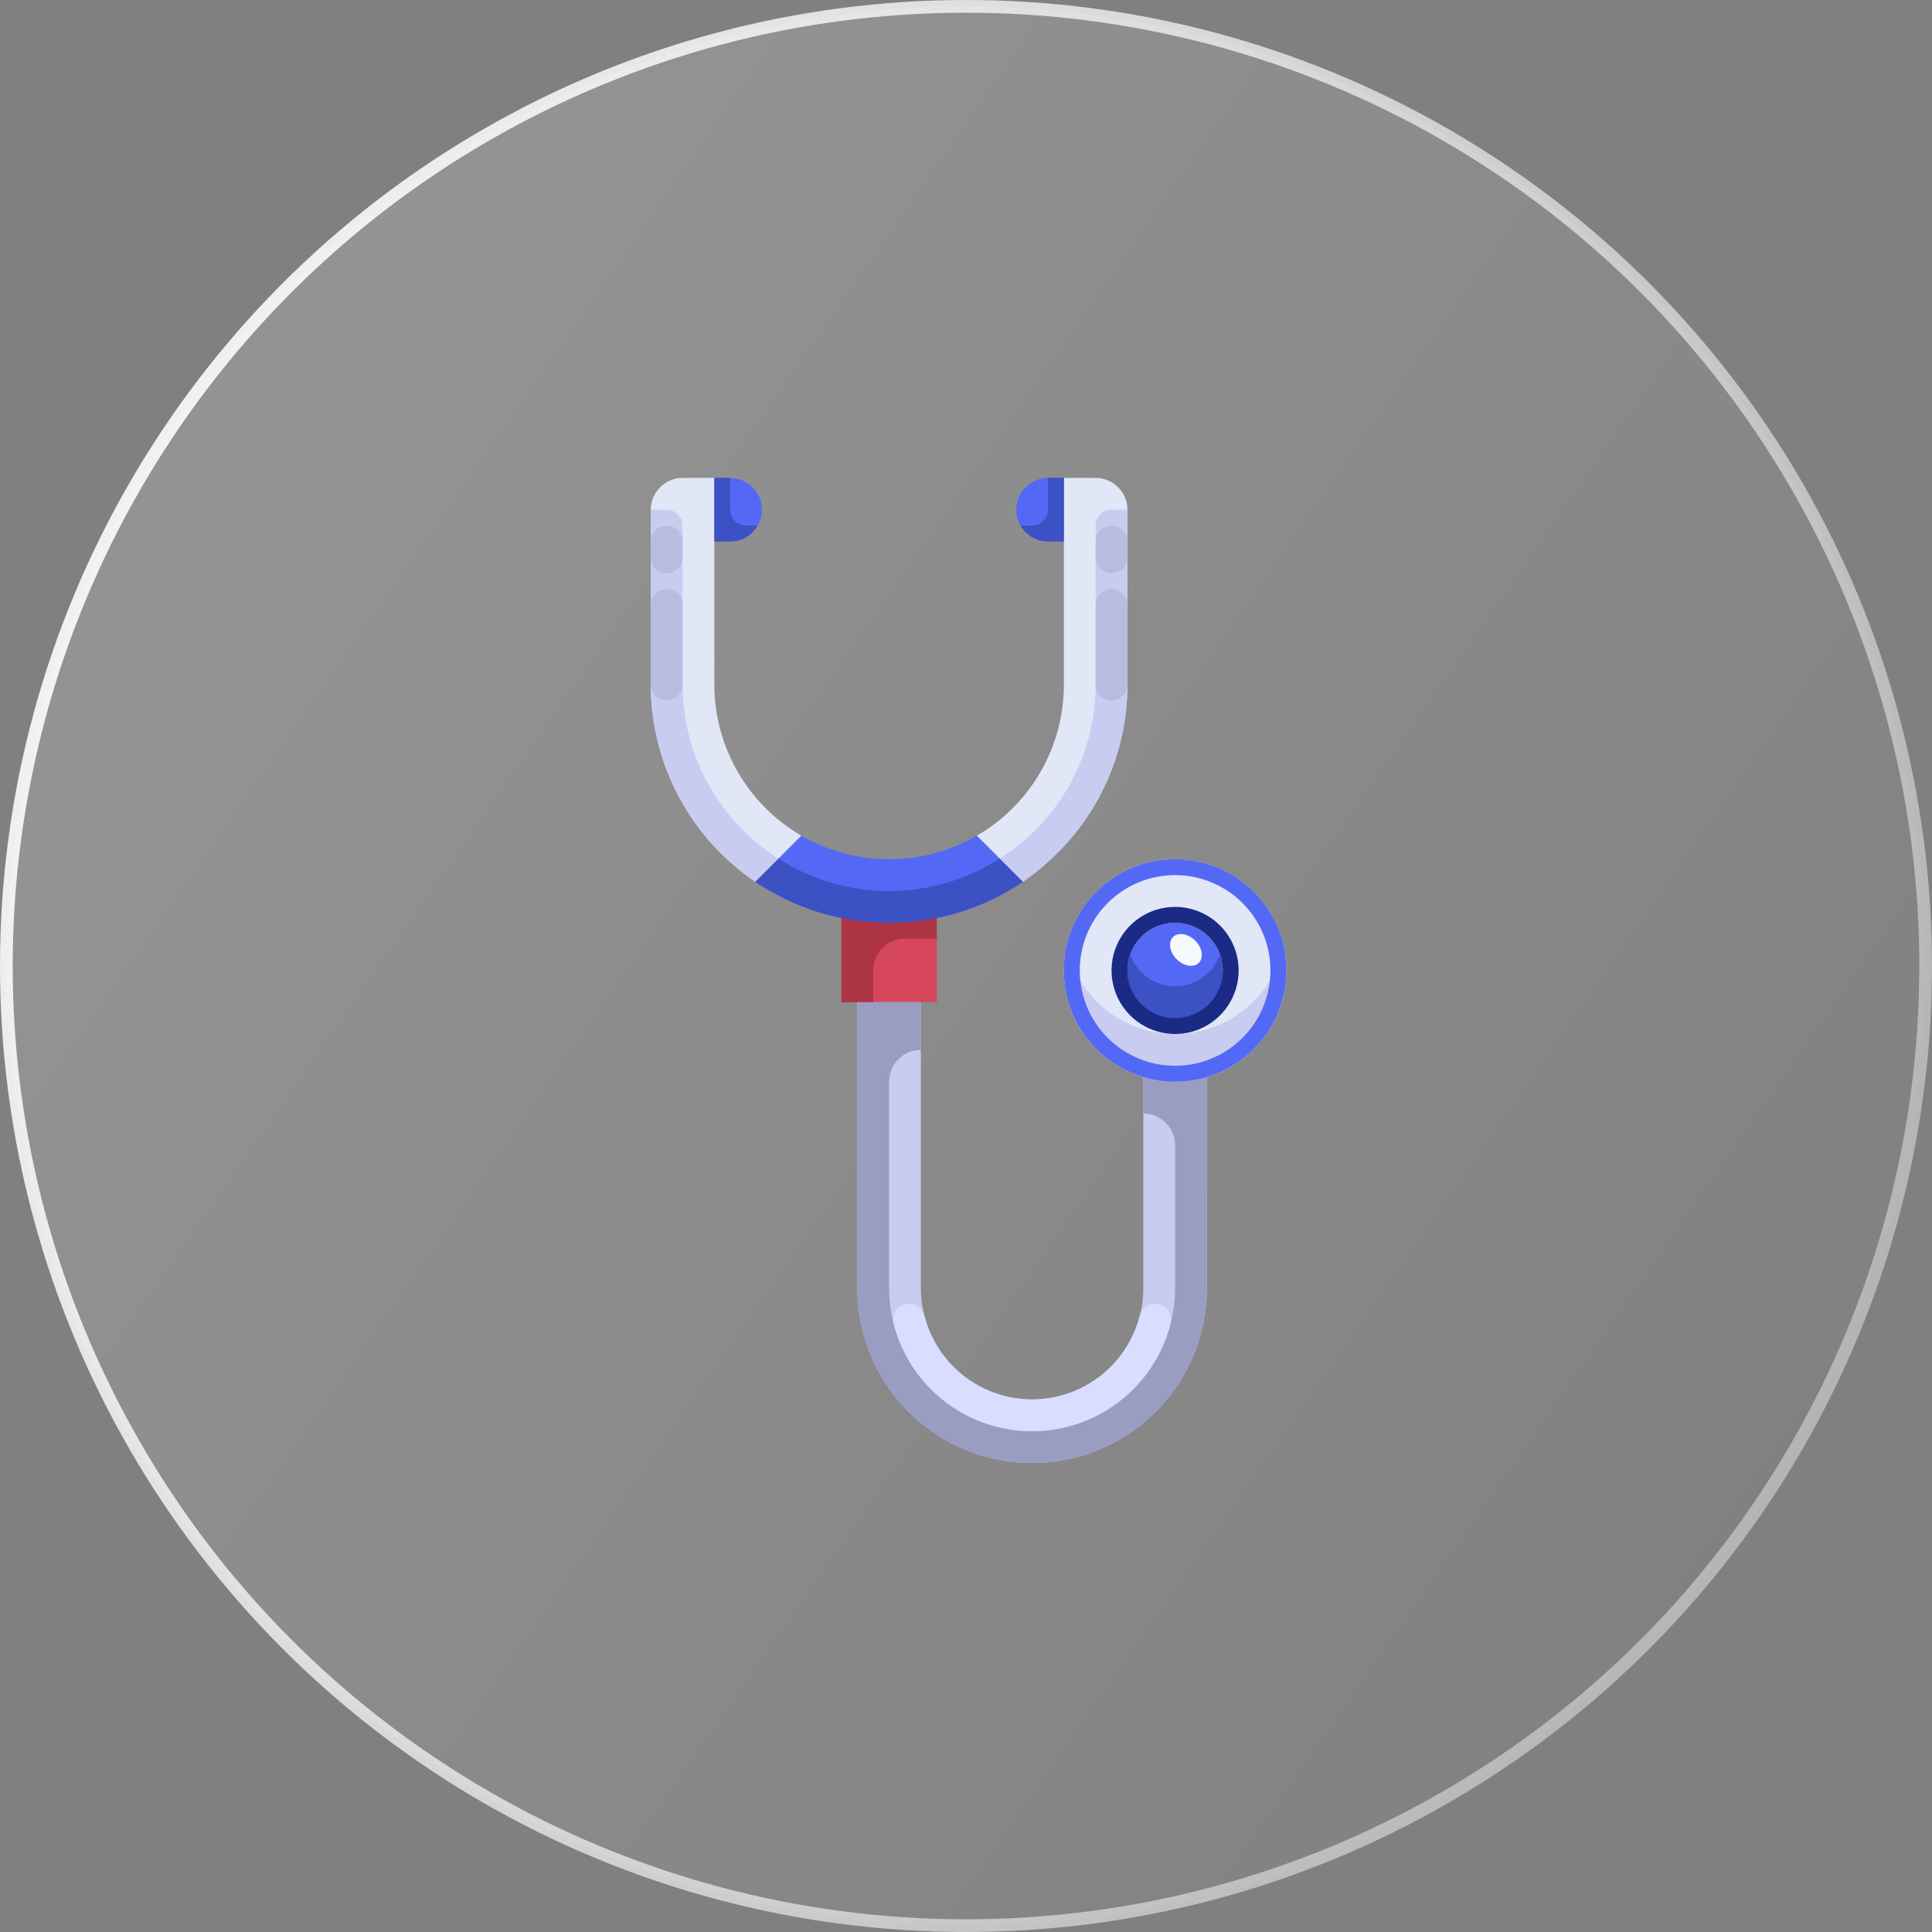 <svg width="190" height="190" viewBox="0 0 190 190" fill="none" xmlns="http://www.w3.org/2000/svg">
<rect x="0" y="0" width="190" height="190" fill="#808080" stroke="none"/>
<g id="Group 2608812">
<circle id="Ellipse 42" cx="95" cy="95" r="94.375" fill="url(#paint0_linear_400_1249)" stroke="url(#paint1_linear_400_1249)" stroke-width="1.25"/>
<g id="25-Stethoscope">
<path id="Vector" d="M71.812 47C72.641 47.002 73.434 47.333 74.019 47.918C74.605 48.504 74.935 49.297 74.938 50.125C74.94 50.535 74.859 50.942 74.701 51.32C74.542 51.699 74.309 52.042 74.016 52.328C73.729 52.622 73.386 52.855 73.008 53.013C72.629 53.172 72.223 53.252 71.812 53.25H70.25V47H71.812Z" fill="#5369F5"/>
<path id="Vector_2" d="M104.625 47V53.25H103.062C102.652 53.252 102.246 53.172 101.867 53.013C101.489 52.855 101.146 52.622 100.859 52.328C100.566 52.042 100.333 51.699 100.174 51.32C100.016 50.942 99.935 50.535 99.938 50.125C99.94 49.297 100.27 48.504 100.856 47.918C101.441 47.333 102.234 47.002 103.062 47H104.625Z" fill="#5369F5"/>
<path id="Vector_3" d="M92.125 90.281V98.562H82.75V90.281C85.844 90.906 89.031 90.906 92.125 90.281Z" fill="#D6475C"/>
<path id="Vector_4" d="M110.875 50.125V67.312C110.879 70.39 110.274 73.439 109.094 76.281C107.914 79.124 106.183 81.705 104 83.875C102.951 84.922 101.812 85.874 100.594 86.719L96.062 82.188C98.67 80.678 100.834 78.509 102.338 75.898C103.841 73.287 104.63 70.325 104.625 67.312V47H107.75C108.578 47.002 109.371 47.333 109.957 47.918C110.542 48.504 110.873 49.297 110.875 50.125Z" fill="#E1E7F7"/>
<path id="Vector_5" d="M78.812 82.188L74.281 86.719C71.115 84.568 68.522 81.675 66.73 78.293C64.938 74.91 64.001 71.141 64 67.312V50.125C64.002 49.297 64.332 48.504 64.918 47.918C65.504 47.333 66.297 47.002 67.125 47H70.25V67.312C70.25 70.325 71.041 73.284 72.544 75.894C74.046 78.504 76.208 80.675 78.812 82.188Z" fill="#E1E7F7"/>
<path id="Vector_6" d="M118.688 105.922V126.688C118.688 131.246 116.877 135.618 113.653 138.841C110.43 142.064 106.058 143.875 101.5 143.875C96.942 143.875 92.57 142.064 89.347 138.841C86.123 135.618 84.312 131.246 84.312 126.688V98.562H90.562V126.688C90.562 129.588 91.715 132.37 93.766 134.421C95.817 136.473 98.599 137.625 101.5 137.625C104.401 137.625 107.183 136.473 109.234 134.421C111.285 132.37 112.438 129.588 112.438 126.688V105.922C114.477 106.526 116.648 106.526 118.688 105.922Z" fill="#C7CCF0"/>
<path id="Vector_7" d="M115.562 100.125C118.151 100.125 120.25 98.026 120.25 95.438C120.25 92.849 118.151 90.75 115.562 90.75C112.974 90.75 110.875 92.849 110.875 95.438C110.875 98.026 112.974 100.125 115.562 100.125Z" fill="#5369F5"/>
<path id="Vector_8" d="M118.688 105.922C116.648 106.526 114.477 106.526 112.438 105.922C109.92 105.171 107.756 103.539 106.343 101.325C104.929 99.11 104.36 96.461 104.74 93.861C105.119 91.261 106.421 88.885 108.409 87.167C110.396 85.448 112.935 84.503 115.563 84.503C118.19 84.503 120.729 85.448 122.716 87.167C124.704 88.885 126.006 91.261 126.385 93.861C126.765 96.461 126.196 99.11 124.782 101.325C123.369 103.539 121.205 105.171 118.688 105.922ZM120.25 95.437C120.25 94.51 119.975 93.604 119.46 92.833C118.945 92.062 118.213 91.462 117.356 91.107C116.5 90.752 115.557 90.659 114.648 90.84C113.739 91.021 112.904 91.467 112.248 92.123C111.592 92.778 111.146 93.614 110.965 94.523C110.784 95.432 110.877 96.375 111.232 97.231C111.587 98.088 112.187 98.82 112.958 99.335C113.729 99.85 114.635 100.125 115.563 100.125C116.806 100.125 117.998 99.631 118.877 98.752C119.756 97.873 120.25 96.681 120.25 95.437Z" fill="#E1E7F7"/>
<path id="Vector_9" d="M92.125 90.281C89.063 90.906 85.908 90.912 82.844 90.3C79.78 89.689 76.868 88.471 74.281 86.719L78.812 82.188C81.434 83.702 84.409 84.5 87.438 84.5C90.466 84.5 93.441 83.702 96.062 82.188L100.594 86.719C98.035 88.456 95.156 89.667 92.125 90.281Z" fill="#5369F5"/>
<path id="Vector_10" d="M115.562 97C114.595 96.999 113.652 96.698 112.864 96.139C112.075 95.579 111.48 94.788 111.161 93.875C110.901 94.583 110.817 95.344 110.914 96.092C111.012 96.84 111.288 97.553 111.72 98.172C112.152 98.79 112.727 99.295 113.396 99.644C114.065 99.993 114.808 100.175 115.562 100.175C116.317 100.175 117.06 99.993 117.729 99.644C118.398 99.295 118.973 98.79 119.405 98.172C119.837 97.553 120.113 96.84 120.211 96.092C120.308 95.344 120.224 94.583 119.964 93.875C119.645 94.788 119.05 95.579 118.261 96.139C117.473 96.698 116.53 96.999 115.562 97Z" fill="#3B51C4"/>
<path id="Vector_11" d="M118.687 101.234C116.648 101.839 114.477 101.839 112.437 101.234C110.562 100.671 108.872 99.614 107.545 98.173C106.218 96.732 105.303 94.961 104.895 93.045C104.282 95.748 104.721 98.583 106.121 100.974C107.522 103.366 109.78 105.135 112.437 105.922C114.477 106.526 116.648 106.526 118.687 105.922C121.345 105.135 123.603 103.366 125.004 100.974C126.404 98.583 126.843 95.748 126.23 93.045C125.822 94.961 124.907 96.732 123.58 98.173C122.253 99.614 120.563 100.671 118.687 101.234Z" fill="#C7CCF0"/>
<path id="Vector_12" d="M107.75 51.688V67.312C107.75 70.732 106.885 74.095 105.236 77.09C103.587 80.086 101.208 82.615 98.319 84.444L100.594 86.719C101.812 85.874 102.951 84.922 104 83.875C106.183 81.705 107.914 79.124 109.094 76.281C110.274 73.439 110.879 70.39 110.875 67.312V50.125H109.313C108.898 50.125 108.501 50.29 108.208 50.583C107.915 50.876 107.75 51.273 107.75 51.688Z" fill="#C7CCF0"/>
<path id="Vector_13" d="M67.125 67.312V51.688C67.125 51.273 66.96 50.876 66.667 50.583C66.374 50.29 65.977 50.125 65.562 50.125H64V67.312C64.001 71.141 64.938 74.91 66.73 78.293C68.522 81.675 71.115 84.568 74.281 86.719L76.556 84.444C73.667 82.615 71.288 80.086 69.639 77.09C67.99 74.095 67.125 70.732 67.125 67.312Z" fill="#C7CCF0"/>
<path id="Vector_14" d="M87.438 87.625C83.581 87.626 79.805 86.522 76.556 84.444L74.281 86.719C78.165 89.349 82.747 90.754 87.438 90.754C92.128 90.754 96.71 89.349 100.594 86.719L98.319 84.444C95.07 86.522 91.294 87.626 87.438 87.625Z" fill="#3B51C4"/>
<path id="Vector_15" d="M71.812 50.125V47H70.25V53.25H71.812C72.223 53.252 72.629 53.172 73.008 53.013C73.386 52.855 73.729 52.622 74.016 52.328C74.206 52.138 74.369 51.922 74.502 51.688H73.375C72.961 51.688 72.563 51.523 72.27 51.23C71.977 50.937 71.812 50.539 71.812 50.125Z" fill="#3B51C4"/>
<path id="Vector_16" d="M103.062 47V50.125C103.062 50.539 102.898 50.937 102.605 51.23C102.312 51.523 101.914 51.688 101.5 51.688H100.373C100.506 51.922 100.669 52.138 100.859 52.328C101.146 52.622 101.489 52.855 101.867 53.013C102.246 53.172 102.652 53.252 103.062 53.25H104.625V47H103.062Z" fill="#3B51C4"/>
<path id="Vector_17" d="M89 92.312H92.125V90.281C89.031 90.906 85.844 90.906 82.75 90.281V98.562H85.875V95.438C85.875 94.609 86.204 93.814 86.79 93.228C87.376 92.642 88.171 92.312 89 92.312Z" fill="#AD3445"/>
<path id="Vector_18" d="M115.562 106.375C114.504 106.378 113.451 106.225 112.438 105.922V109.5C113.266 109.5 114.061 109.829 114.647 110.415C115.233 111.001 115.562 111.796 115.562 112.625V126.688C115.562 130.417 114.081 133.994 111.444 136.631C108.806 139.268 105.23 140.75 101.5 140.75C97.77 140.75 94.194 139.268 91.556 136.631C88.919 133.994 87.438 130.417 87.438 126.688V106.375C87.438 105.546 87.767 104.751 88.353 104.165C88.939 103.579 89.734 103.25 90.562 103.25V98.562H84.312V126.688C84.312 131.246 86.123 135.618 89.347 138.841C92.57 142.064 96.942 143.875 101.5 143.875C106.058 143.875 110.43 142.064 113.653 138.841C116.877 135.618 118.688 131.246 118.688 126.688V105.922C117.674 106.225 116.621 106.378 115.562 106.375Z" fill="#999DC2"/>
<path id="Vector_19" d="M101.5 140.75C98.384 140.749 95.356 139.713 92.894 137.804C90.431 135.894 88.674 133.221 87.897 130.203C87.841 130.003 87.825 129.793 87.85 129.587C87.876 129.38 87.942 129.181 88.046 129.001C88.15 128.82 88.289 128.662 88.454 128.536C88.62 128.41 88.809 128.318 89.01 128.266C89.212 128.214 89.421 128.203 89.627 128.233C89.833 128.263 90.031 128.334 90.209 128.442C90.387 128.55 90.542 128.692 90.664 128.86C90.787 129.028 90.874 129.219 90.922 129.422C91.525 131.769 92.892 133.849 94.807 135.334C96.722 136.819 99.077 137.625 101.5 137.625C103.923 137.625 106.278 136.819 108.193 135.334C110.108 133.849 111.475 131.769 112.078 129.422C112.126 129.219 112.213 129.028 112.336 128.86C112.458 128.692 112.613 128.55 112.791 128.442C112.969 128.334 113.167 128.263 113.373 128.233C113.579 128.203 113.788 128.214 113.99 128.266C114.191 128.318 114.38 128.41 114.546 128.536C114.711 128.662 114.85 128.82 114.954 129.001C115.057 129.181 115.124 129.38 115.15 129.587C115.175 129.793 115.16 130.003 115.103 130.203C114.326 133.221 112.569 135.894 110.106 137.804C107.643 139.713 104.616 140.749 101.5 140.75Z" fill="#D9DDFF"/>
<path id="Vector_20" d="M110.875 59.5C110.875 58.637 110.175 57.938 109.312 57.938C108.45 57.938 107.75 58.637 107.75 59.5V67.312C107.75 68.175 108.45 68.875 109.312 68.875C110.175 68.875 110.875 68.175 110.875 67.312V59.5Z" fill="#B8BCE0"/>
<path id="Vector_21" d="M110.875 53.25C110.875 52.387 110.175 51.688 109.312 51.688C108.45 51.688 107.75 52.387 107.75 53.25V54.812C107.75 55.675 108.45 56.375 109.312 56.375C110.175 56.375 110.875 55.675 110.875 54.812V53.25Z" fill="#B8BCE0"/>
<path id="Vector_22" d="M67.125 59.5C67.125 58.637 66.425 57.938 65.562 57.938C64.7 57.938 64 58.637 64 59.5V67.312C64 68.175 64.7 68.875 65.562 68.875C66.425 68.875 67.125 68.175 67.125 67.312V59.5Z" fill="#B8BCE0"/>
<path id="Vector_23" d="M67.125 53.25C67.125 52.387 66.425 51.688 65.562 51.688C64.7 51.688 64 52.387 64 53.25V54.812C64 55.675 64.7 56.375 65.562 56.375C66.425 56.375 67.125 55.675 67.125 54.812V53.25Z" fill="#B8BCE0"/>
<path id="Vector_24" d="M115.562 89.188C114.326 89.188 113.118 89.554 112.09 90.241C111.062 90.928 110.261 91.904 109.788 93.046C109.315 94.188 109.191 95.444 109.433 96.657C109.674 97.869 110.269 98.983 111.143 99.857C112.017 100.731 113.131 101.326 114.343 101.567C115.556 101.809 116.812 101.685 117.954 101.212C119.096 100.739 120.072 99.938 120.759 98.91C121.446 97.882 121.812 96.674 121.812 95.438C121.812 93.78 121.154 92.19 119.982 91.018C118.81 89.846 117.22 89.188 115.562 89.188ZM115.562 100.125C114.635 100.125 113.729 99.85 112.958 99.335C112.187 98.82 111.587 98.088 111.232 97.231C110.877 96.375 110.784 95.432 110.965 94.523C111.146 93.614 111.592 92.778 112.248 92.123C112.903 91.467 113.739 91.021 114.648 90.84C115.557 90.659 116.5 90.752 117.356 91.107C118.213 91.462 118.945 92.062 119.46 92.833C119.975 93.604 120.25 94.51 120.25 95.438C120.25 96.681 119.756 97.873 118.877 98.752C117.998 99.631 116.806 100.125 115.562 100.125Z" fill="#1B2B85"/>
<path id="Vector_25" d="M115.563 84.5C112.934 84.498 110.392 85.442 108.403 87.161C106.413 88.88 105.11 91.257 104.73 93.859C104.351 96.46 104.921 99.111 106.336 101.326C107.752 103.542 109.918 105.173 112.438 105.922C114.477 106.526 116.648 106.526 118.688 105.922C121.207 105.173 123.373 103.542 124.789 101.326C126.204 99.111 126.774 96.46 126.395 93.859C126.015 91.257 124.712 88.88 122.722 87.161C120.733 85.442 118.191 84.498 115.563 84.5ZM115.563 104.813C113.708 104.813 111.896 104.263 110.354 103.233C108.812 102.202 107.611 100.738 106.901 99.025C106.192 97.312 106.006 95.427 106.368 93.609C106.729 91.79 107.622 90.12 108.933 88.808C110.244 87.497 111.915 86.604 113.734 86.243C115.552 85.881 117.437 86.067 119.15 86.776C120.863 87.486 122.327 88.687 123.358 90.229C124.388 91.771 124.938 93.583 124.938 95.438C124.938 97.924 123.95 100.308 122.192 102.067C120.433 103.825 118.049 104.813 115.563 104.813Z" fill="#5369F5"/>
<path id="Vector_26" d="M117.897 94.686C118.4 94.182 118.24 93.206 117.539 92.506C116.838 91.806 115.862 91.646 115.359 92.15C114.856 92.653 115.016 93.629 115.717 94.33C116.417 95.03 117.393 95.189 117.897 94.686Z" fill="#F6FAFD"/>
</g>
</g>
<defs>
<linearGradient id="paint0_linear_400_1249" x1="42.121" y1="28.98" x2="198.579" y2="138.078" gradientUnits="userSpaceOnUse">
<stop stop-color="white" stop-opacity="0.15"/>
<stop offset="1" stop-color="white" stop-opacity="0"/>
</linearGradient>
<linearGradient id="paint1_linear_400_1249" x1="177.781" y1="160.198" x2="-7.035" y2="73.719" gradientUnits="userSpaceOnUse">
<stop stop-color="white" stop-opacity="0.39"/>
<stop offset="1" stop-color="white" stop-opacity="0.9"/>
</linearGradient>
</defs>
</svg>
